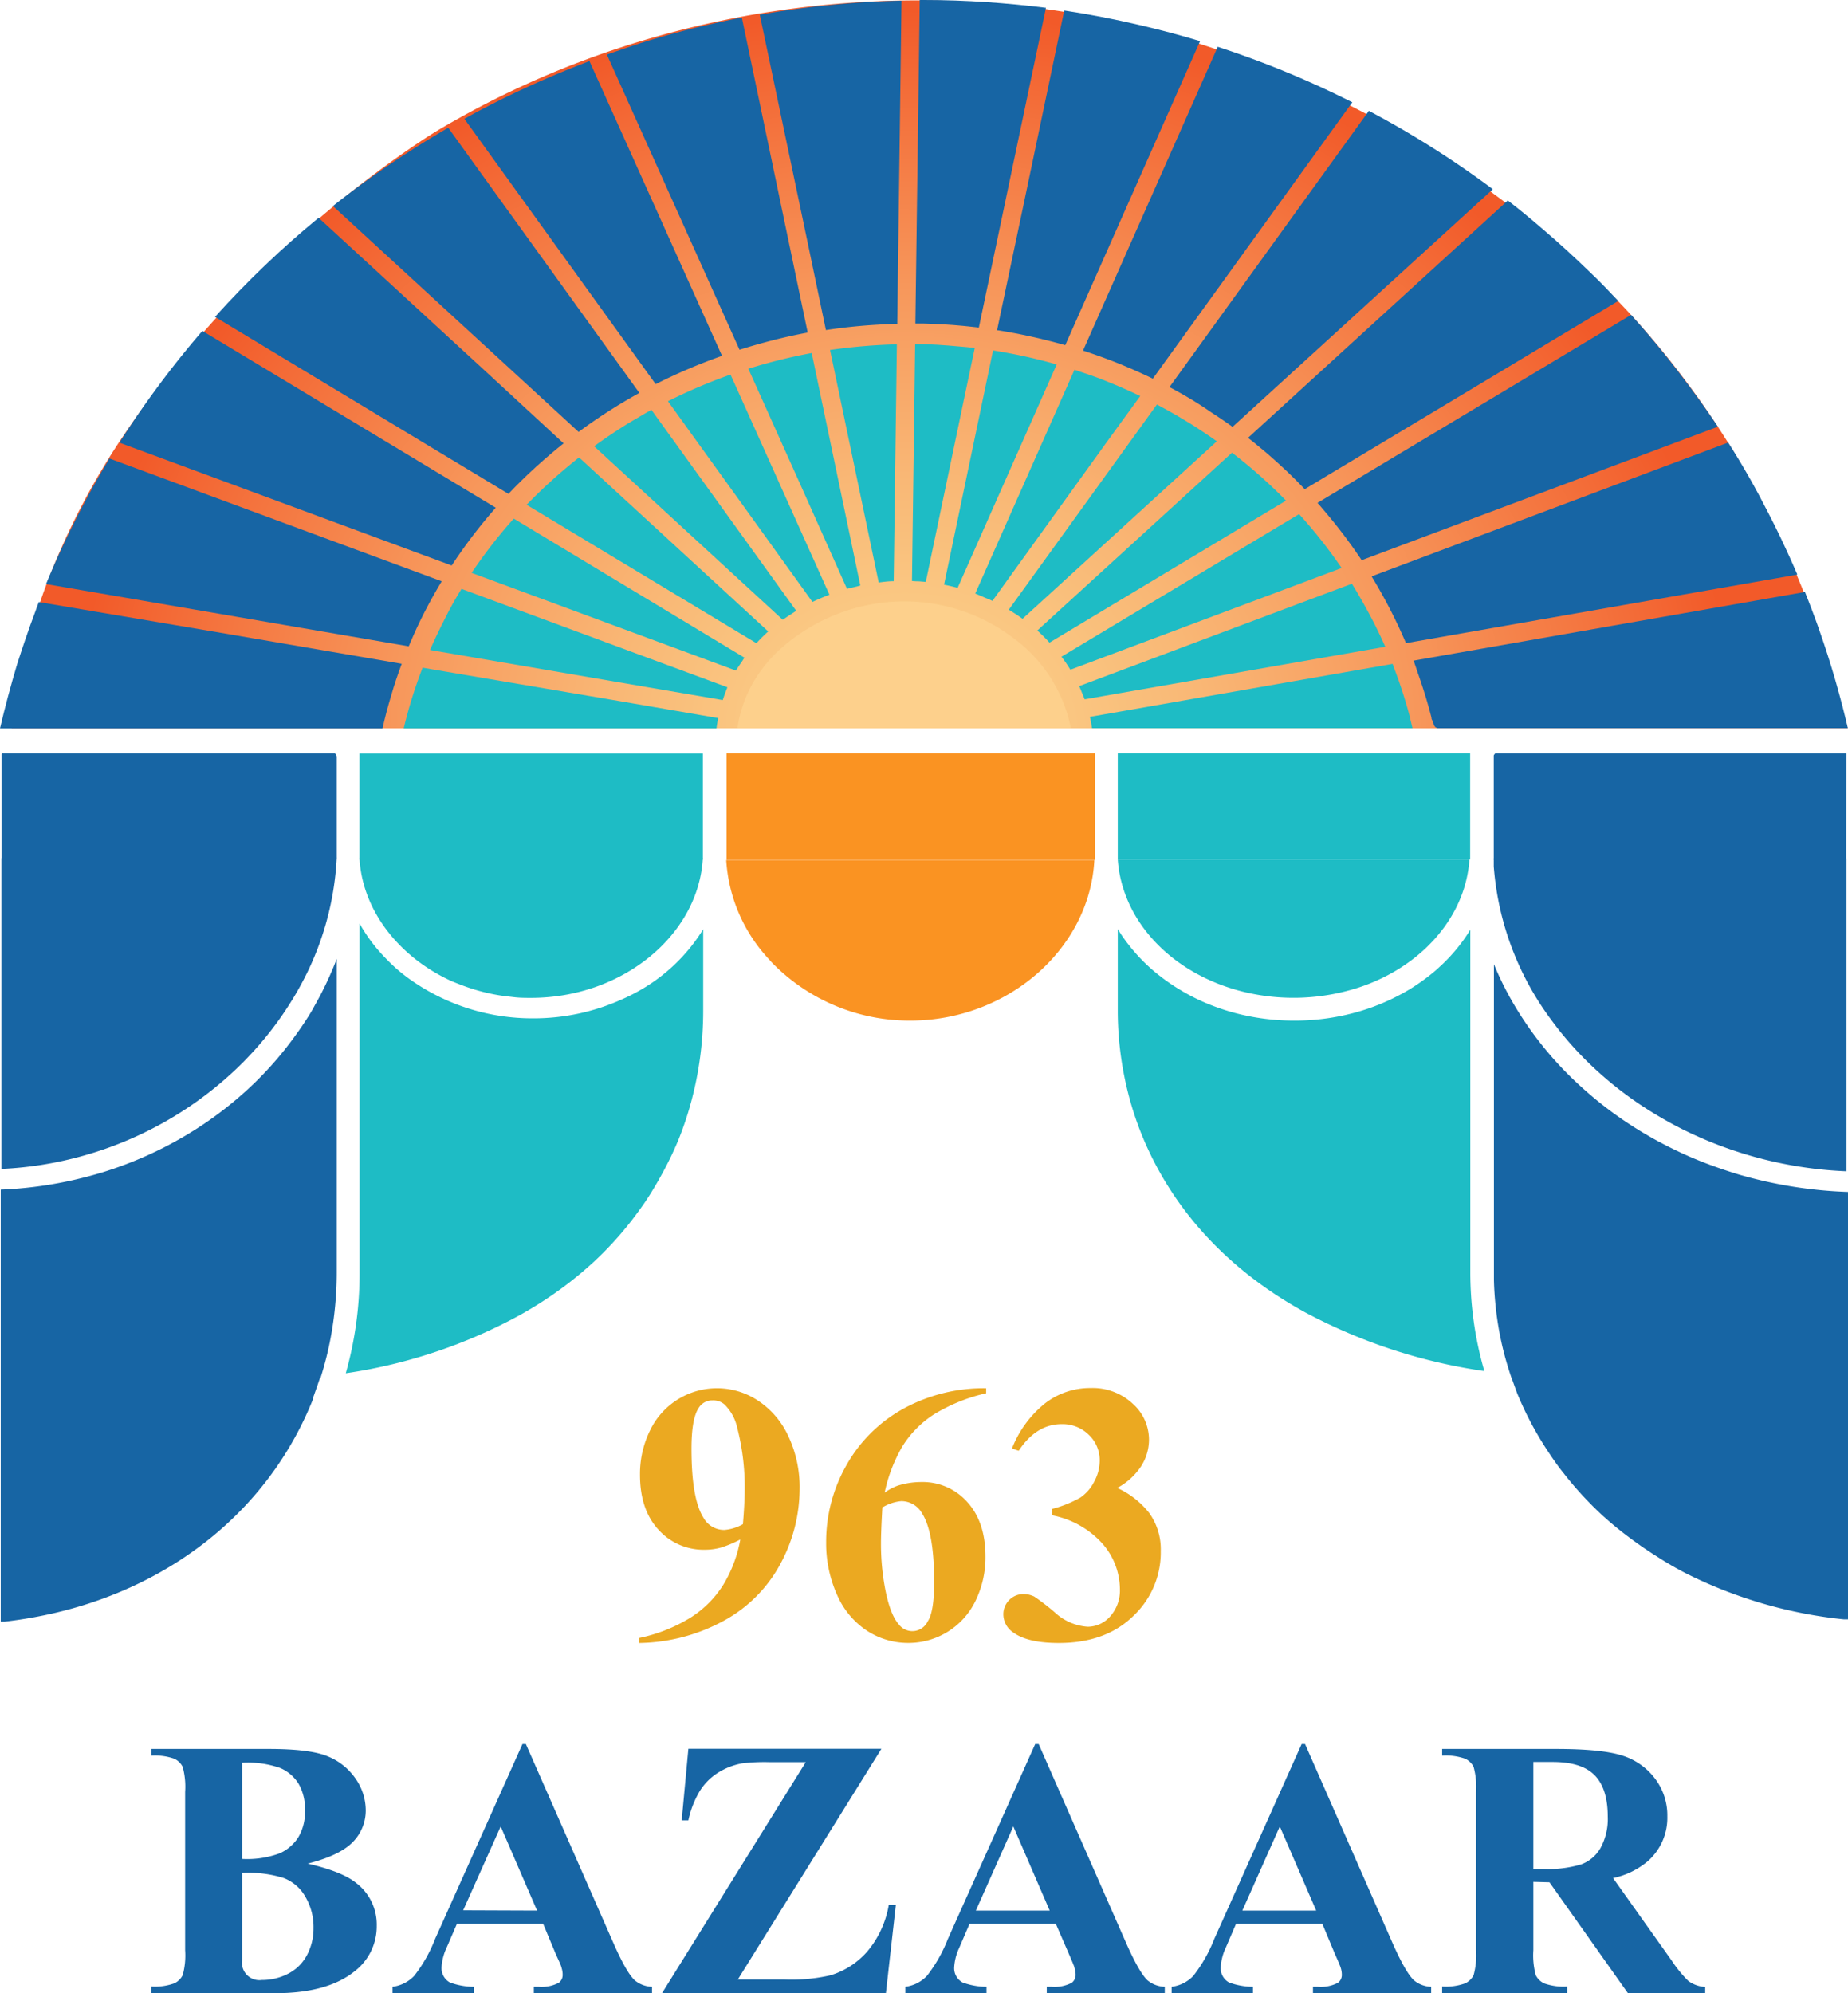 <svg xmlns="http://www.w3.org/2000/svg" xmlns:xlink="http://www.w3.org/1999/xlink" viewBox="0 0 326.61 352.25">
  <defs>
    <style>
      .cls-1 {
        fill: url(#radial-gradient);
      }

      .cls-2 {
        fill: #fdd08c;
      }

      .cls-3 {
        fill: #fa9322;
      }

      .cls-4 {
        fill: #1ebcc5;
      }

      .cls-5 {
        fill: #1765a4;
      }

      .cls-6 {
        fill: url(#linear-gradient);
      }

      .cls-7 {
        fill: #eba921;
      }
    </style>
    <radialGradient id="radial-gradient" cx="159.91" cy="130.05" r="128.17" gradientTransform="matrix(0.03, -1, 1.14, 0.03, 7.04, 286.01)" gradientUnits="userSpaceOnUse">
      <stop offset="0" stop-color="#fbd28b"/>
      <stop offset="0.15" stop-color="#facb85"/>
      <stop offset="0.36" stop-color="#f9b775"/>
      <stop offset="0.62" stop-color="#f7975b"/>
      <stop offset="0.9" stop-color="#f36b37"/>
      <stop offset="1" stop-color="#f25a29"/>
    </radialGradient>
    <linearGradient id="linear-gradient" x1="156.11" y1="29.91" x2="150.68" y2="33.53" gradientTransform="translate(125.87 -122.48) rotate(68.2)" gradientUnits="userSpaceOnUse">
      <stop offset="0" stop-color="#50c12d"/>
      <stop offset="1" stop-color="#236a20"/>
    </linearGradient>
  </defs>
  <g id="Layer_2" data-name="Layer 2">
    <g id="Layer_1-2" data-name="Layer 1">
      <g>
        <path class="cls-1" d="M77.44,23c35.4-21,70-23.19,87.49-22.91,72.26,1.15,117.33,49,123.35,55.58,25.12,27.55,34.15,57,38.27,73.05H2.06A111,111,0,0,1,8,103.83,127.82,127.82,0,0,1,23,75.27C46.37,41.38,77.44,23,77.44,23Z"/>
        <path class="cls-2" d="M137.12,115.44a32.93,32.93,0,0,1,22.71-9.16,32,32,0,0,1,19.27,6.48,26.05,26.05,0,0,1,10.16,15.93H130.33a22.68,22.68,0,0,1,3.63-9.42A25.73,25.73,0,0,1,137.12,115.44Z"/>
        <path class="cls-3" d="M128.35,152h65.06c-.81,15.68-15.3,28.37-32.53,28.37a33.92,33.92,0,0,1-24.47-10.27c-.16-.16-.29-.34-.44-.5A28.21,28.21,0,0,1,128.35,152Z"/>
        <rect class="cls-3" x="128.41" y="133.14" width="65.09" height="18.84"/>
        <path class="cls-4" d="M63.53,151.65h60.69c-.76,13.66-14.27,24.7-30.35,24.7-1,0-2,0-3-.12s-2-.22-2.91-.38a33.37,33.37,0,0,1-5.52-1.44c-.89-.31-1.75-.66-2.6-1C70.6,169.2,64.05,161,63.53,151.65Z"/>
        <rect class="cls-4" x="63.53" y="133.16" width="60.69" height="18.73"/>
        <path class="cls-4" d="M124.28,164.23v14.33a61.69,61.69,0,0,1-2.17,16.33,58.77,58.77,0,0,1-2.21,6.56,61,61,0,0,1-2.85,5.93c-.63,1.17-1.31,2.32-2,3.45s-1.58,2.41-2.44,3.57a61.36,61.36,0,0,1-7.52,8.47,67,67,0,0,1-8,6.34q-2.53,1.71-5.28,3.24a91.92,91.92,0,0,1-30.28,10.18l-.42.06a64.71,64.71,0,0,0,2.44-17.79V163.21a29,29,0,0,0,4.57,6.1,30.6,30.6,0,0,0,2.41,2.28q.86.72,1.77,1.38a37.36,37.36,0,0,0,21.94,7,37.9,37.9,0,0,0,15.57-3.31,33.6,33.6,0,0,0,3.9-2A31.31,31.31,0,0,0,124.28,164.23Z"/>
        <path class="cls-4" d="M109.52,123.91l17.41,3c-.13.65-.23,1.24-.3,1.82H71.35A82.68,82.68,0,0,1,74.69,118Z"/>
        <path class="cls-4" d="M81.56,104.07l47,17.39c-.29.69-.56,1.44-.83,2.26L76,114.87q1.22-2.79,2.62-5.51C79.5,107.56,80.5,105.79,81.56,104.07Z"/>
        <path class="cls-4" d="M90.8,91.65l40.77,24.58c-.18.25-.32.51-.5.76-.34.5-.69,1-1,1.52L83.35,101.24c.56-.84,1.14-1.66,1.73-2.48A88.49,88.49,0,0,1,90.8,91.65Z"/>
        <path class="cls-4" d="M102.34,80.84l33.43,30.75c-.73.67-1.43,1.36-2.09,2.08h0L93.07,89.21A93.49,93.49,0,0,1,102.34,80.84Z"/>
        <path class="cls-4" d="M115.13,72.43l25.59,35.51c-.2.13-.39.27-.6.4-.6.39-1.21.77-1.78,1.19L105,78.86q2.4-1.74,4.94-3.36c1-.65,2.1-1.28,3.16-1.9C113.76,73.2,114.44,72.81,115.13,72.43Z"/>
        <path class="cls-4" d="M129.11,66.2l4.14,9.21,13.34,29.69c-1,.38-2,.81-3,1.28L130.83,88.64,118.05,70.91A95.09,95.09,0,0,1,129.11,66.2Z"/>
        <path class="cls-4" d="M143.46,62.39l3.4,16.25,5.19,24.84-1,.26c-.45.1-.91.2-1.35.33L141,84.62l-8.74-19.45A96.06,96.06,0,0,1,143.46,62.39Z"/>
        <path class="cls-4" d="M151,82.39l-4.3-20.54a101.64,101.64,0,0,1,11.81-1l-.28,20.93-.28,20.93c-.95,0-1.82.13-2.65.23Z"/>
        <path class="cls-4" d="M162.44,102.74q-.6,0-1.26-.06l.56-41.88c2.63,0,5.27.2,7.9.44.88.08,1.76.14,2.64.25l-1.82,8.65-6.84,32.7Z"/>
        <path class="cls-4" d="M186.76,64.4l-17.51,39.49c-.79-.22-1.6-.4-2.4-.56l8.66-41.4a96.31,96.31,0,0,1,10.66,2.31Z"/>
        <path class="cls-4" d="M174.06,105.62c-.57-.24-1.12-.51-1.7-.72l11.69-26.36,5.85-13.19c1,.33,2,.67,2.95,1s2,.73,2.94,1.12q2.91,1.17,5.73,2.52l-6,8.25L175.4,106.19C175,106,174.51,105.81,174.06,105.62Z"/>
        <path class="cls-4" d="M180.72,109.36c-.79-.58-1.61-1.11-2.43-1.61l26.18-36.26c1.26.66,2.5,1.35,3.73,2.07,1.46.86,2.9,1.74,4.3,2.68.87.57,1.73,1.15,2.56,1.75Z"/>
        <path class="cls-4" d="M183.33,111.43s0,0,0,0L217.74,80c1.69,1.3,3.33,2.65,4.93,4.07.8.71,1.58,1.43,2.35,2.16s1.53,1.48,2.27,2.24l-41.81,25.1C184.79,112.79,184.07,112.09,183.33,111.43Z"/>
        <path class="cls-4" d="M189.18,118.35c-.48-.78-1-1.55-1.58-2.3l7-4.2,35-21c1.36,1.51,2.68,3.06,3.93,4.65.63.8,1.25,1.6,1.84,2.41s1.18,1.64,1.75,2.47l-16,6Z"/>
        <path class="cls-4" d="M244.83,114.3l-53.13,9.29c-.14-.39-.32-.78-.48-1.17s-.3-.78-.48-1.17l48.19-18.09c.76,1.21,1.48,2.45,2.17,3.7C242.46,109.28,243.72,111.77,244.83,114.3Z"/>
        <path class="cls-4" d="M249.64,128.69H193c-.1-.64-.22-1.3-.37-2l53.49-9.36c.1.25.19.5.28.75a86,86,0,0,1,2.72,8.42C249.29,127.26,249.48,128,249.64,128.69Z"/>
        <path class="cls-4" d="M198.48,156.87a22,22,0,0,1-.93-5h62.16a22.53,22.53,0,0,1-.93,5c-2.47,8-9.39,14.54-18.43,17.58a37.39,37.39,0,0,1-20.66.81C209.31,172.69,201.2,165.73,198.48,156.87Z"/>
        <rect class="cls-4" x="197.55" y="133.14" width="62.28" height="18.73"/>
        <path class="cls-4" d="M261.27,238.08c.31,1.42.66,2.83,1.07,4.22l-.41-.05A96.32,96.32,0,0,1,230.8,232c-13.38-7.3-23.27-17.77-28.77-30.87-.72-1.72-1.35-3.48-1.9-5.26a59.64,59.64,0,0,1-2.58-16.81V164.2a28.2,28.2,0,0,0,2.11,3c.21.28.44.55.67.82a31.56,31.56,0,0,0,3.61,3.61,36.64,36.64,0,0,0,8.54,5.35,38.85,38.85,0,0,0,6.65,2.26,40.27,40.27,0,0,0,7.16,1.06c.82.05,1.65.07,2.47.07a40.4,40.4,0,0,0,11.85-1.74,38.41,38.41,0,0,0,8.39-3.71,36.89,36.89,0,0,0,3.33-2.28c.7-.54,1.38-1.09,2-1.68a30.21,30.21,0,0,0,5.53-6.65V224.9c0,1.49.06,3,.16,4.46A62.89,62.89,0,0,0,261.27,238.08Z"/>
        <path class="cls-5" d="M14.54,204.3a63.82,63.82,0,0,1-14.3,2.28V151.65H59.51a52.28,52.28,0,0,1-6.6,22.88l-.06.11c-.75,1.36-1.58,2.69-2.45,4-.3.45-.6.9-.92,1.34a59.61,59.61,0,0,1-6.09,7.31l-.38.4a64.41,64.41,0,0,1-20.43,13.8A64.28,64.28,0,0,1,14.54,204.3Z"/>
        <path class="cls-5" d="M59.27,133.22a.82.82,0,0,1,.24.55v17.92H.27V133.31a.86.86,0,0,1,.07-.1l.06-.07H59.21S59.25,133.2,59.27,133.22Z"/>
        <path class="cls-5" d="M56.72,175.68a60.44,60.44,0,0,0,2.79-6.21V224.9a63.09,63.09,0,0,1-.69,9.26,59.31,59.31,0,0,1-2.19,9.41l-.11.05-.41,1.2-.84,2.39h.07c-7.55,19-24.08,32.67-45.22,37.74a80,80,0,0,1-9.33,1.64H.13V210.24a71,71,0,0,0,11.71-1.45l1.15-.25c1.78-.41,3.54-.87,5.27-1.4a69,69,0,0,0,11.17-4.59c.88-.46,1.76-.94,2.63-1.44q2.61-1.5,5.07-3.23a65.43,65.43,0,0,0,7-5.68A62.23,62.23,0,0,0,52,183.29c1.09-1.5,2.13-3,3.08-4.61C55.63,177.69,56.19,176.69,56.72,175.68Z"/>
        <path class="cls-5" d="M69.11,123c-.29,1-.56,1.9-.81,2.86s-.48,1.92-.7,2.88H0c.87-3.76,1.89-7.53,3-11.27,1-3.14,2.06-6.25,3.22-9.33.21-.58.41-1.16.64-1.74L39,111.83,71,117.31C70.31,119.16,69.67,121.05,69.11,123Z"/>
        <path class="cls-5" d="M72.24,114.22l-64.1-11c.79-1.91,1.61-3.8,2.48-5.69,1.73-3.76,3.61-7.48,5.61-11.11q1.51-2.73,3.12-5.39l58.72,21.7a88.39,88.39,0,0,0-4.54,8.53C73.08,112.26,72.65,113.24,72.24,114.22Z"/>
        <path class="cls-5" d="M79.83,99.94,21.11,78.23A167.41,167.41,0,0,1,35.77,58.48L87.62,89.73A90.55,90.55,0,0,0,79.83,99.94Z"/>
        <path class="cls-5" d="M89.86,87.28,38,56c2.82-3.13,5.77-6.17,8.82-9.09s6.23-5.74,9.49-8.42L86,65.79,99.61,78.35c-.72.57-1.41,1.15-2.11,1.73-1.84,1.56-3.63,3.17-5.33,4.85C91.38,85.7,90.61,86.48,89.86,87.28Z"/>
        <path class="cls-5" d="M60,37.48l-1.16-1.07q4.83-3.81,9.94-7.28t10.44-6.55L113,69.44a96.1,96.1,0,0,0-10.74,6.89Z"/>
        <path class="cls-5" d="M115.88,67.89,82.07,21c1.77-1,3.57-1.93,5.38-2.85s3.65-1.8,5.49-2.65q5.55-2.55,11.24-4.7l23.43,52.09A98.09,98.09,0,0,0,115.88,67.89Z"/>
        <path class="cls-5" d="M130.7,61.81,107.26,9.65c1.93-.69,3.89-1.34,5.85-2a168.62,168.62,0,0,1,18-4.55l11.64,55.67c-1,.19-2,.39-3,.61s-2,.46-3,.71Q133.66,60.88,130.7,61.81Z"/>
        <path class="cls-5" d="M134.28,2.59l.05,0v0a166.56,166.56,0,0,1,25-2.47l-.75,57.12c-1.13,0-2.26.07-3.39.14-2,.11-4.07.29-6.09.53-1,.12-2.09.27-3.13.42l-3.43-16.42Z"/>
        <path class="cls-5" d="M163.19,57.18l-1.41,0L162.55,0h.73c3.71,0,7.45.13,11.19.38,3.47.24,6.93.57,10.39,1L173,57.89c-.92-.11-1.86-.21-2.8-.3C167.9,57.37,165.54,57.24,163.19,57.18Z"/>
        <path class="cls-5" d="M181.21,34.69l6.88-32.83c4.45.67,8.89,1.53,13.29,2.56,3.6.84,7.19,1.78,10.72,2.85L188.27,61c-1-.28-2-.55-3-.8s-2-.49-3-.71c-2-.44-4-.83-6.05-1.14Z"/>
        <path class="cls-5" d="M203.32,35.11l11.9-26.84A169,169,0,0,1,239,18.08L203.75,66.92q-3-1.44-6.07-2.69c-2.05-.82-4.15-1.58-6.27-2.27Z"/>
        <path class="cls-5" d="M206.69,68.41l35.24-48.82a169.8,169.8,0,0,1,16.65,10.08c1.78,1.23,3.53,2.48,5.26,3.77l-23,21-23,21c-1.23-.89-2.51-1.75-3.79-2.58C211.72,71.23,209.24,69.76,206.69,68.41Z"/>
        <path class="cls-5" d="M220.57,77.38l45.91-41.95c2,1.52,3.87,3.09,5.76,4.7q4.59,3.9,8.9,8.1l.26.25C283,50,284.51,51.6,286,53.19L230.59,86.45c-2-2.14-4.19-4.18-6.42-6.12l-.45-.39c-.71-.6-1.43-1.2-2.15-1.78C221.24,77.9,220.91,77.63,220.57,77.38Z"/>
        <path class="cls-5" d="M267.16,68.31l21.12-12.67c.21.23.41.48.61.71,3.26,3.64,6.35,7.46,9.29,11.4,1.88,2.51,3.7,5.06,5.43,7.66L240.66,99a94.28,94.28,0,0,0-6.95-9.13c-.28-.34-.57-.68-.86-1Z"/>
        <path class="cls-5" d="M264,151.74h62.35V207a71.65,71.65,0,0,1-23.38-4.93c-.9-.35-1.79-.73-2.68-1.12-1.76-.78-3.49-1.63-5.16-2.55s-3.3-1.9-4.87-2.93a64.64,64.64,0,0,1-8.76-6.93,60,60,0,0,1-7.24-8.17A52,52,0,0,1,264,153.12Z"/>
        <path class="cls-5" d="M326.28,152H265.62l.21-.1H264V133.49a.76.76,0,0,1,.19-.25s0-.07.08-.1h62l.06.05Z"/>
        <path class="cls-5" d="M307.39,207.59a78.58,78.58,0,0,0,19.22,3.06v75.53h-.75A80.35,80.35,0,0,1,298,278.07c-1.79-.92-3.5-1.92-5.17-3q-2.22-1.39-4.3-2.93a63.76,63.76,0,0,1-5.38-4.38,61.65,61.65,0,0,1-6.87-7.5c-1-1.23-1.86-2.5-2.72-3.8a58.67,58.67,0,0,1-5.43-10.25l-.39-1.07-.52-1.44-.08-.13,0-.05a56.55,56.55,0,0,1-2.83-12.89c-.15-1.49-.25-3-.28-4.49v-.28c0-.2,0-.4,0-.6V170.4a55.93,55.93,0,0,0,4.07,8,62.34,62.34,0,0,0,12,14.25,66.35,66.35,0,0,0,7.41,5.71,69.81,69.81,0,0,0,8.16,4.68q2.83,1.4,5.79,2.53T307.39,207.59Z"/>
        <path class="cls-5" d="M259.63,95.4l45.8-17.19Q309,83.79,312,89.65q1.54,2.92,2.95,5.9t2.71,6l-69.17,12.11a92,92,0,0,0-6.08-11.8Z"/>
        <path class="cls-5" d="M254,128.63l-.07,0-.15-.05a.84.84,0,0,1-.28-.31.5.5,0,0,1-.1-.19,4.5,4.5,0,0,0-.17-.6,1.39,1.39,0,0,1-.11-.21A1.36,1.36,0,0,1,253,127v0a.29.29,0,0,1,0-.09s0,0,0,0h0a.15.15,0,0,1,0-.06c-.65-2.59-1.44-5.11-2.31-7.61-.29-.83-.55-1.67-.86-2.49L319,104.62q1.18,2.94,2.25,5.92c1.42,4,2.69,8,3.79,12.06.55,2,1.07,4.06,1.54,6.09H254Z"/>
        <rect class="cls-6" x="153.39" y="31.72" transform="translate(66.97 162.36) rotate(-68.2)"/>
      </g>
      <g>
        <path class="cls-5" d="M54.38,329.35q6.15,1.42,8.63,3.47a9.23,9.23,0,0,1,3.57,7.52,10,10,0,0,1-3.92,8.05q-4.81,3.86-14,3.86H26.74v-1.18a10,10,0,0,0,4.06-.56,3.18,3.18,0,0,0,1.49-1.45,13.07,13.07,0,0,0,.43-4.39v-28a13.3,13.3,0,0,0-.43-4.41,3.14,3.14,0,0,0-1.51-1.45,10.2,10.2,0,0,0-4-.54v-1.18h20.7q7.41,0,10.5,1.33a10.94,10.94,0,0,1,4.88,3.94,9.8,9.8,0,0,1,1.78,5.59,7.93,7.93,0,0,1-2.26,5.56Q60.08,327.91,54.38,329.35ZM42.79,331v13.86l0,1.59a3.08,3.08,0,0,0,3.48,3.47,10,10,0,0,0,4.69-1.13,7.74,7.74,0,0,0,3.3-3.28,10.06,10.06,0,0,0,1.15-4.79A10.52,10.52,0,0,0,54,335.26a7.45,7.45,0,0,0-3.85-3.36A20.83,20.83,0,0,0,42.79,331Zm0-2.48a16.43,16.43,0,0,0,6.67-1,7.52,7.52,0,0,0,3.29-2.87,8.74,8.74,0,0,0,1.15-4.71,8.86,8.86,0,0,0-1.13-4.7,7.11,7.11,0,0,0-3.23-2.78,17.11,17.11,0,0,0-6.75-.93Z"/>
        <path class="cls-5" d="M96,340H80.75l-1.82,4.21a9.44,9.44,0,0,0-.89,3.47,2.88,2.88,0,0,0,1.46,2.67,12.35,12.35,0,0,0,4.24.77v1.18H69.38v-1.18a6.41,6.41,0,0,0,3.82-1.93,25.38,25.38,0,0,0,3.69-6.51l15.45-34.46h.6l15.58,35.41q2.22,5,3.66,6.34a5,5,0,0,0,3.06,1.15v1.18H94.35v-1.18h.86a6.51,6.51,0,0,0,3.53-.7,1.7,1.7,0,0,0,.7-1.47,3.76,3.76,0,0,0-.19-1.17c0-.2-.36-1-1-2.39Zm-1.08-2.35-6.43-14.87L81.86,337.6Z"/>
        <path class="cls-5" d="M155.78,309.06,130.4,349.83h8.21a30.74,30.74,0,0,0,8.16-.74,14,14,0,0,0,6.52-4.22,17.21,17.21,0,0,0,3.79-8.23h1.25l-1.76,15.61H117l25.41-40.83H136a33.14,33.14,0,0,0-4.9.22,12.17,12.17,0,0,0-4.19,1.64,10.25,10.25,0,0,0-3.25,3.27,16.89,16.89,0,0,0-2,5.16h-1.18l1.18-12.65Z"/>
        <path class="cls-5" d="M186.61,340H171.35l-1.81,4.21a9.29,9.29,0,0,0-.9,3.47,2.87,2.87,0,0,0,1.47,2.67,12.23,12.23,0,0,0,4.24.77v1.18H160v-1.18a6.38,6.38,0,0,0,3.82-1.93,25.64,25.64,0,0,0,3.7-6.51l15.44-34.46h.61l15.57,35.41q2.24,5,3.66,6.34a5,5,0,0,0,3.06,1.15v1.18H185v-1.18h.86a6.55,6.55,0,0,0,3.54-.7,1.72,1.72,0,0,0,.7-1.47,3.78,3.78,0,0,0-.2-1.17c0-.2-.36-1-.95-2.39Zm-1.09-2.35-6.43-14.87-6.62,14.87Z"/>
        <path class="cls-5" d="M233.71,340H218.45l-1.81,4.21a9.24,9.24,0,0,0-.89,3.47,2.86,2.86,0,0,0,1.46,2.67,12.29,12.29,0,0,0,4.24.77v1.18H207.08v-1.18a6.38,6.38,0,0,0,3.82-1.93,25.64,25.64,0,0,0,3.7-6.51l15.45-34.46h.6l15.57,35.41q2.24,5,3.67,6.34a5,5,0,0,0,3.05,1.15v1.18H232.05v-1.18h.86a6.53,6.53,0,0,0,3.54-.7,1.72,1.72,0,0,0,.7-1.47,4.08,4.08,0,0,0-.19-1.17c-.05-.2-.37-1-1-2.39Zm-1.09-2.35-6.43-14.87-6.62,14.87Z"/>
        <path class="cls-5" d="M271,332.57v12.1a13.3,13.3,0,0,0,.43,4.41,3.18,3.18,0,0,0,1.51,1.45,10.22,10.22,0,0,0,4.05.54v1.18H254.88v-1.18a10,10,0,0,0,4.07-.56,3.18,3.18,0,0,0,1.49-1.45,13.07,13.07,0,0,0,.43-4.39v-28a13.3,13.3,0,0,0-.43-4.41,3.14,3.14,0,0,0-1.51-1.45,10.22,10.22,0,0,0-4.05-.54v-1.18H275q7.83,0,11.46,1.09a11.57,11.57,0,0,1,5.93,4,10.73,10.73,0,0,1,2.29,6.83,10.21,10.21,0,0,1-3.44,7.9,14,14,0,0,1-6.15,3l10.39,14.62a22.14,22.14,0,0,0,2.89,3.54,5.51,5.51,0,0,0,3,1.08v1.18h-13.6l-13.92-19.68Zm0-21.18V330.3h1.81a20.37,20.37,0,0,0,6.63-.81,6.53,6.53,0,0,0,3.45-2.93,10.69,10.69,0,0,0,1.26-5.52q0-4.94-2.31-7.3c-1.54-1.57-4-2.35-7.43-2.35Z"/>
      </g>
      <g>
        <path class="cls-7" d="M113,290.36v-.89a28.22,28.22,0,0,0,9-3.57,18.4,18.4,0,0,0,5.84-5.84,23.26,23.26,0,0,0,3-8,19.79,19.79,0,0,1-3.36,1.42,10.4,10.4,0,0,1-2.92.4,10.68,10.68,0,0,1-8.18-3.54q-3.27-3.54-3.27-9.7a17.38,17.38,0,0,1,1.77-7.83,13.11,13.11,0,0,1,19.06-5.3,15,15,0,0,1,5.38,6.28,21.08,21.08,0,0,1,2,9.37A27.87,27.87,0,0,1,138,276.24a24.76,24.76,0,0,1-9.74,10A32.11,32.11,0,0,1,113,290.36Zm18.3-21q.31-3.57.32-6.28a41.84,41.84,0,0,0-1.34-10.81,8.12,8.12,0,0,0-2.26-4.08,3,3,0,0,0-2.08-.7,2.78,2.78,0,0,0-2.48,1.37q-1.25,1.88-1.25,7.17,0,8.83,2.11,12.18a4.18,4.18,0,0,0,3.7,2.17A7.9,7.9,0,0,0,131.27,269.38Z"/>
        <path class="cls-7" d="M174.29,245.34v.89A30.54,30.54,0,0,0,165,250a18.06,18.06,0,0,0-5.51,5.61,27.12,27.12,0,0,0-3.14,8.18,9.24,9.24,0,0,1,2.32-1.24,14.05,14.05,0,0,1,4.18-.64,10.53,10.53,0,0,1,8.09,3.52q3.22,3.53,3.23,9.62a17.51,17.51,0,0,1-1.75,7.84,13.15,13.15,0,0,1-11.86,7.46,13.27,13.27,0,0,1-7.37-2.18,14.52,14.52,0,0,1-5.28-6.39,22.12,22.12,0,0,1-1.9-9.16,27.34,27.34,0,0,1,3.5-13.53,25.89,25.89,0,0,1,9.91-10A29.57,29.57,0,0,1,174.29,245.34Zm-18.34,21q-.25,4.41-.25,6.45a42.42,42.42,0,0,0,.84,8.51c.57,2.74,1.34,4.67,2.31,5.77a3,3,0,0,0,5.11-.53q1.14-1.69,1.14-6.93,0-8.81-2.13-12.15a4.2,4.2,0,0,0-3.7-2.17A7.79,7.79,0,0,0,156,266.38Z"/>
        <path class="cls-7" d="M185.93,267.79v-1.12a20.52,20.52,0,0,0,5-2,7.45,7.45,0,0,0,2.43-2.78,7.77,7.77,0,0,0,1-3.77,6.15,6.15,0,0,0-1.93-4.55,6.6,6.6,0,0,0-4.8-1.89q-4.47,0-7.59,4.71l-1.18-.41a19.11,19.11,0,0,1,5.88-8,13,13,0,0,1,8-2.68,10.4,10.4,0,0,1,7.42,2.74,8.54,8.54,0,0,1,2.91,6.41,8.76,8.76,0,0,1-1.35,4.61,11.62,11.62,0,0,1-4.26,3.9,15.13,15.13,0,0,1,5.69,4.48,11,11,0,0,1,2,6.68,15.41,15.41,0,0,1-4.89,11.5q-4.89,4.74-13.12,4.74-5.49,0-8-1.82a3.87,3.87,0,0,1-1.81-3.29,3.57,3.57,0,0,1,3.47-3.54,4.49,4.49,0,0,1,2,.45,40.43,40.43,0,0,1,3.62,2.79,9.47,9.47,0,0,0,5.82,2.54,5.31,5.31,0,0,0,4-1.87,6.81,6.81,0,0,0,1.69-4.74,12.34,12.34,0,0,0-3.06-8.05A16,16,0,0,0,185.93,267.79Z"/>
      </g>
    </g>
  </g>
</svg>
